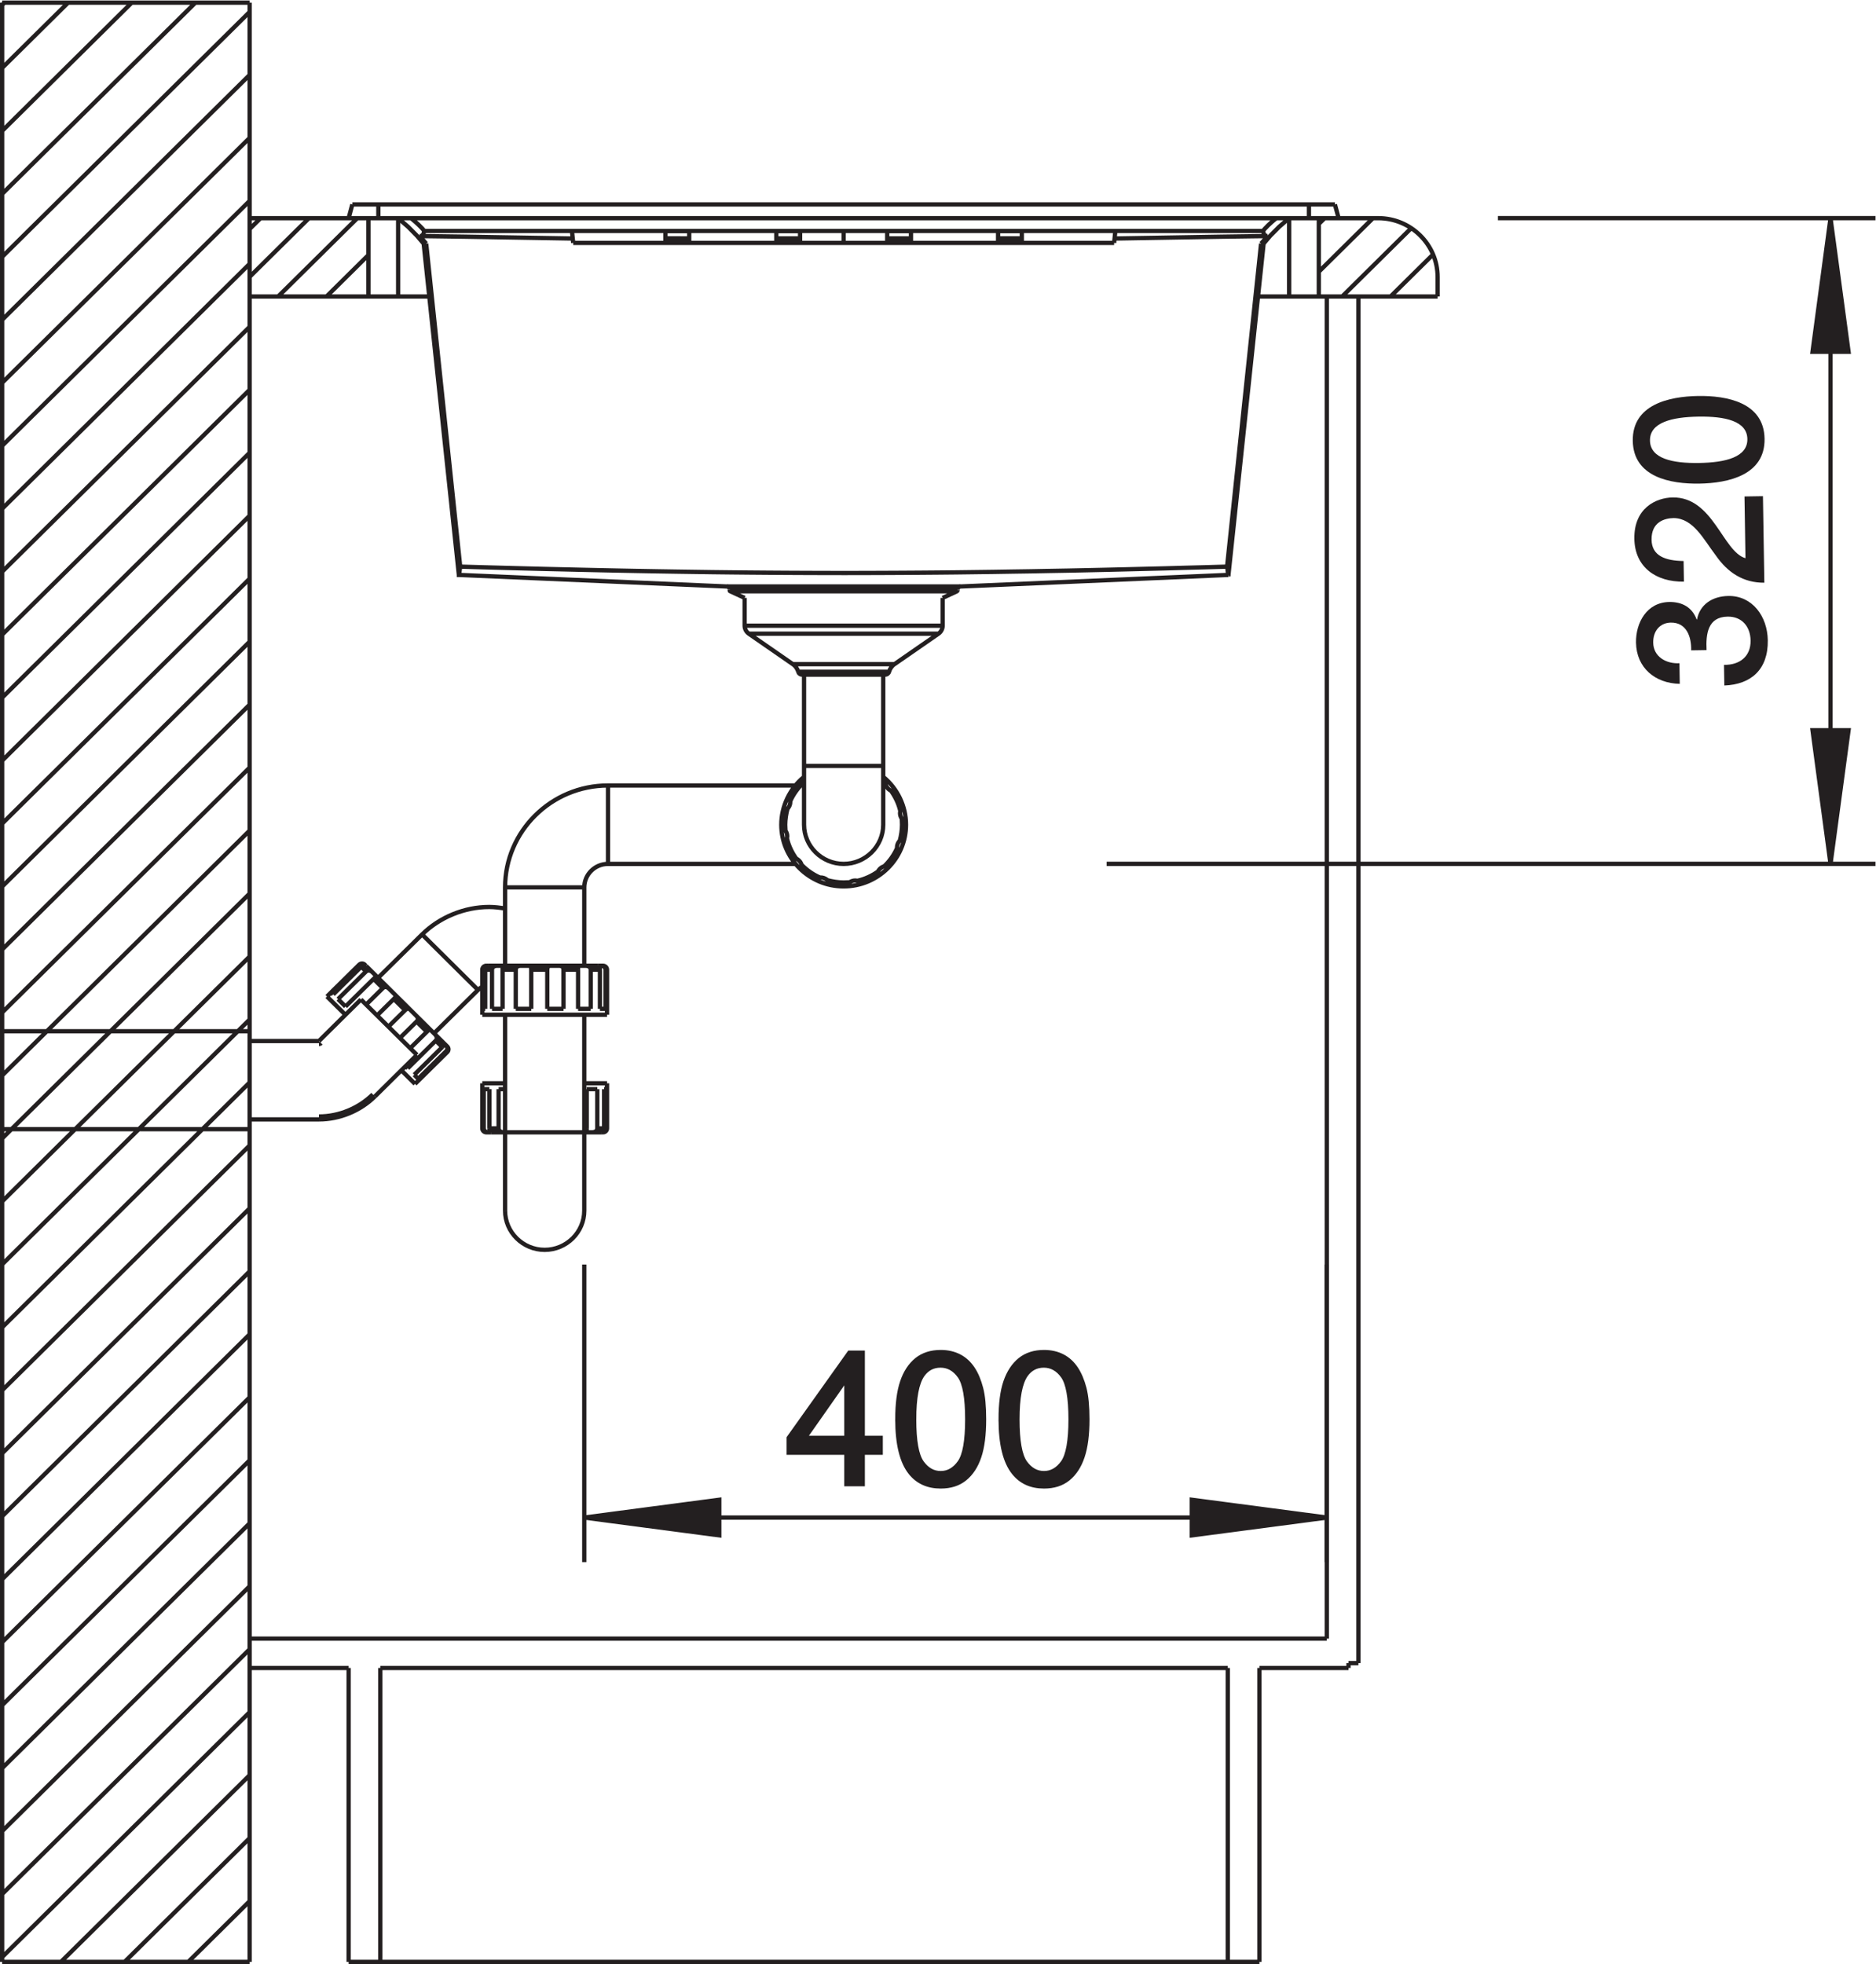 <?xml version="1.0" encoding="UTF-8" standalone="no"?>
<!-- Created with Inkscape (http://www.inkscape.org/) -->

<svg
   version="1.1"
   id="svg2"
   xml:space="preserve"
   width="82.883"
   height="86.763"
   viewBox="0 0 82.883 86.763"
   xmlns="http://www.w3.org/2000/svg"
   xmlns:svg="http://www.w3.org/2000/svg"><defs
     id="defs6"><clipPath
       clipPathUnits="userSpaceOnUse"
       id="clipPath20"><path
         d="M 0,65.072 H 62.162 V 0 H 0 Z"
         id="path18" /></clipPath></defs><g
     id="g8"
     transform="matrix(1.333,0,0,-1.333,0,86.763)"><g
       id="g10"
       transform="translate(28.052,17.436)"><path
         d="M 0,0 V 1.965 L -1.379,0 Z M 0,-1.533 V -0.49 H -1.911 V 0 L 0.1,2.824 H 0.542 V 0 H 1.137 V -0.49 H 0.542 v -1.043 z"
         style="fill:#231f20;fill-opacity:1;fill-rule:nonzero;stroke:none"
         id="path12" /></g><g
       id="g14"><g
         id="g16"
         clip-path="url(#clipPath20)"><g
           id="g22"
           transform="translate(30.298,18.051)"><path
             d="m 0,0 c 0,-0.715 0.085,-1.191 0.254,-1.43 0.17,-0.236 0.378,-0.353 0.626,-0.353 0.249,0 0.458,0.119 0.627,0.357 C 1.676,-1.189 1.761,-0.713 1.761,0 1.761,0.717 1.676,1.195 1.507,1.43 1.338,1.666 1.127,1.783 0.875,1.783 0.625,1.783 0.428,1.68 0.279,1.471 0.093,1.207 0,0.715 0,0 m -0.556,0 c 0,0.516 0.054,0.932 0.161,1.244 0.107,0.315 0.267,0.557 0.478,0.729 C 0.294,2.143 0.56,2.229 0.88,2.229 1.117,2.229 1.324,2.18 1.503,2.086 1.681,1.992 1.828,1.855 1.945,1.678 2.061,1.502 2.152,1.285 2.218,1.029 2.285,0.775 2.317,0.432 2.317,0 2.317,-0.512 2.264,-0.924 2.158,-1.238 2.052,-1.553 1.893,-1.795 1.681,-1.967 1.47,-2.139 1.203,-2.223 0.88,-2.223 c -0.424,0 -0.758,0.151 -1,0.452 C -0.41,-1.41 -0.556,-0.818 -0.556,0"
             style="fill:#231f20;fill-opacity:1;fill-rule:nonzero;stroke:none"
             id="path24" /></g><g
           id="g26"
           transform="translate(33.721,18.051)"><path
             d="m 0,0 c 0,-0.715 0.086,-1.191 0.254,-1.43 0.17,-0.236 0.379,-0.353 0.627,-0.353 0.248,0 0.457,0.119 0.627,0.357 C 1.676,-1.189 1.762,-0.713 1.762,0 1.762,0.717 1.676,1.195 1.508,1.43 1.338,1.666 1.127,1.783 0.875,1.783 0.627,1.783 0.428,1.68 0.279,1.471 0.094,1.207 0,0.715 0,0 m -0.555,0 c 0,0.516 0.053,0.932 0.16,1.244 0.108,0.315 0.268,0.557 0.479,0.729 0.211,0.17 0.477,0.256 0.797,0.256 0.236,0 0.443,-0.049 0.623,-0.143 C 1.682,1.992 1.828,1.855 1.945,1.678 2.061,1.502 2.152,1.285 2.219,1.029 2.285,0.775 2.318,0.432 2.318,0 2.318,-0.512 2.264,-0.924 2.158,-1.238 2.053,-1.553 1.893,-1.795 1.682,-1.967 1.471,-2.139 1.203,-2.223 0.881,-2.223 c -0.426,0 -0.758,0.151 -1,0.452 C -0.41,-1.41 -0.555,-0.818 -0.555,0"
             style="fill:#231f20;fill-opacity:1;fill-rule:nonzero;stroke:none"
             id="path28" /></g><g
           id="g30"
           transform="translate(33.721,18.051)"><path
             d="m 0,0 c 0,-0.715 0.086,-1.191 0.254,-1.43 0.17,-0.236 0.379,-0.353 0.627,-0.353 0.248,0 0.457,0.119 0.627,0.357 C 1.676,-1.189 1.762,-0.713 1.762,0 1.762,0.717 1.676,1.195 1.508,1.43 1.338,1.666 1.127,1.783 0.875,1.783 0.627,1.783 0.428,1.68 0.279,1.471 0.094,1.207 0,0.715 0,0 Z m -0.555,0 c 0,0.516 0.053,0.932 0.16,1.244 0.108,0.315 0.268,0.557 0.479,0.729 0.211,0.17 0.477,0.256 0.797,0.256 0.236,0 0.443,-0.049 0.623,-0.143 C 1.682,1.992 1.828,1.855 1.945,1.678 2.061,1.502 2.152,1.285 2.219,1.029 2.285,0.775 2.318,0.432 2.318,0 2.318,-0.512 2.264,-0.924 2.158,-1.238 2.053,-1.553 1.893,-1.795 1.682,-1.967 1.471,-2.139 1.203,-2.223 0.881,-2.223 c -0.426,0 -0.758,0.151 -1,0.452 C -0.41,-1.41 -0.555,-0.818 -0.555,0 Z m -2.868,0 c 0,-0.715 0.085,-1.191 0.255,-1.43 0.169,-0.236 0.377,-0.353 0.626,-0.353 0.249,0 0.457,0.119 0.626,0.357 0.169,0.237 0.254,0.713 0.254,1.426 0,0.717 -0.085,1.195 -0.254,1.43 -0.169,0.236 -0.379,0.353 -0.632,0.353 -0.249,0 -0.447,-0.103 -0.596,-0.312 C -3.33,1.207 -3.423,0.715 -3.423,0 Z m -0.556,0 c 0,0.516 0.054,0.932 0.161,1.244 0.107,0.315 0.267,0.557 0.478,0.729 0.212,0.17 0.477,0.256 0.798,0.256 0.236,0 0.443,-0.049 0.622,-0.143 0.178,-0.094 0.325,-0.231 0.442,-0.408 0.116,-0.176 0.207,-0.393 0.273,-0.649 0.067,-0.254 0.099,-0.597 0.099,-1.029 0,-0.512 -0.053,-0.924 -0.159,-1.238 -0.106,-0.315 -0.265,-0.557 -0.477,-0.729 -0.211,-0.172 -0.478,-0.256 -0.8,-0.256 -0.425,0 -0.759,0.151 -1.001,0.452 C -3.833,-1.41 -3.979,-0.818 -3.979,0 Z M -5.668,-0.615 V 1.35 l -1.379,-1.965 z m 0,-1.533 v 1.043 H -7.58 v 0.49 l 2.011,2.824 h 0.442 v -2.824 h 0.595 v -0.49 h -0.595 v -1.043 z"
             style="fill:none;stroke:#231f20;stroke-width:0.142;stroke-linecap:butt;stroke-linejoin:miter;stroke-miterlimit:2.613;stroke-dasharray:none;stroke-opacity:1"
             id="path32" /></g><g
           id="g34"
           transform="translate(43.975,14.796)"><path
             d="M 0,0 -4.475,0.59 V -0.59 Z"
             style="fill:#231f20;fill-opacity:1;fill-rule:evenodd;stroke:none"
             id="path36" /></g><g
           id="g38"
           transform="translate(43.975,14.796)"><path
             d="M 0,0 -4.475,0.59 V -0.59 Z"
             style="fill:none;stroke:#231f20;stroke-width:0.142;stroke-linecap:butt;stroke-linejoin:miter;stroke-miterlimit:2.613;stroke-dasharray:none;stroke-opacity:1"
             id="path40" /></g><g
           id="g42"
           transform="translate(19.365,14.796)"><path
             d="M 0,0 H 12.305 M 24.61,0 H 12.305 M 0,8.385 v -9.862 m 24.61,9.862 v -9.862"
             style="fill:none;stroke:#231f20;stroke-width:0.142;stroke-linecap:butt;stroke-linejoin:miter;stroke-miterlimit:2.613;stroke-dasharray:none;stroke-opacity:1"
             id="path44" /></g><g
           id="g46"
           transform="translate(19.365,14.796)"><path
             d="M 0,0 4.475,-0.59 V 0.59 Z"
             style="fill:#231f20;fill-opacity:1;fill-rule:evenodd;stroke:none"
             id="path48" /></g><g
           id="g50"
           transform="translate(19.365,14.796)"><path
             d="M 0,0 4.475,-0.59 V 0.59 Z"
             style="fill:none;stroke:#231f20;stroke-width:0.142;stroke-linecap:butt;stroke-linejoin:miter;stroke-miterlimit:2.613;stroke-dasharray:none;stroke-opacity:1"
             id="path52" /></g><g
           id="g54"
           transform="translate(60.67,57.858)"><path
             d="M 0,0 -0.596,-4.427 H 0.598 Z"
             style="fill:#231f20;fill-opacity:1;fill-rule:evenodd;stroke:none"
             id="path56" /></g><g
           id="g58"
           transform="translate(60.67,57.858)"><path
             d="M 0,0 -0.596,-4.427 H 0.598 Z"
             style="fill:none;stroke:#231f20;stroke-width:0.142;stroke-linecap:butt;stroke-linejoin:miter;stroke-miterlimit:2.613;stroke-dasharray:none;stroke-opacity:1"
             id="path60" /></g><g
           id="g62"
           transform="translate(60.67,36.46)"><path
             d="M 0,0 V 10.7 M 0,21.399 V 10.7 M -23.992,0 H 1.492 M -11.023,21.399 H 1.492"
             style="fill:none;stroke:#231f20;stroke-width:0.142;stroke-linecap:butt;stroke-linejoin:miter;stroke-miterlimit:2.613;stroke-dasharray:none;stroke-opacity:1"
             id="path64" /></g><g
           id="g66"
           transform="translate(60.67,36.46)"><path
             d="M 0,0 0.598,4.427 H -0.596 Z"
             style="fill:#231f20;fill-opacity:1;fill-rule:evenodd;stroke:none"
             id="path68" /></g><g
           id="g70"
           transform="translate(60.67,36.46)"><path
             d="M 0,0 0.598,4.427 H -0.596 Z"
             style="fill:none;stroke:#231f20;stroke-width:0.142;stroke-linecap:butt;stroke-linejoin:miter;stroke-miterlimit:2.613;stroke-dasharray:none;stroke-opacity:1"
             id="path72" /></g><g
           id="g74"
           transform="translate(24.188,45.522)"><path
             d="M 0,0 C 0,-0.013 0.007,-0.024 0.019,-0.029 M 23.46,10.389 c 0,1.072 -0.884,1.947 -1.968,1.947 m 1.968,-1.947 c 0,1.072 -0.884,1.947 -1.968,1.947 M -8.205,-13.141 c -0.051,-0.024 -0.101,-0.061 -0.139,-0.099 m 0.139,0.099 c -0.051,-0.024 -0.101,-0.061 -0.139,-0.099 m 0.9,2.7 c -0.16,0.024 -0.357,0.049 -0.53,0.049 -0.824,0 -1.648,-0.341 -2.227,-0.913 m 2.757,0.864 c -0.16,0.024 -0.357,0.049 -0.53,0.049 -0.824,0 -1.648,-0.341 -2.227,-0.913 M 0.492,-1.169 c 0,-0.105 0.053,-0.206 0.14,-0.266 m -0.14,0.266 c 0,-0.105 0.053,-0.206 0.14,-0.266 M 5.458,-2.443 C 5.371,-2.502 5.305,-2.598 5.278,-2.697 m 0.18,0.254 C 5.371,-2.502 5.305,-2.598 5.278,-2.697 M 2.269,-2.695 C 2.242,-2.596 2.175,-2.502 2.09,-2.443 M 2.269,-2.695 C 2.242,-2.596 2.175,-2.502 2.09,-2.443 m 3.061,-0.349 c 0.059,0 0.112,0.04 0.127,0.096 M 5.151,-2.792 c 0.059,0 0.112,0.04 0.127,0.096 m 1.637,1.261 c 0.087,0.06 0.14,0.161 0.14,0.266 m -0.14,-0.266 c 0.087,0.06 0.14,0.161 0.14,0.266 M 2.269,-2.697 c 0.015,-0.055 0.067,-0.095 0.127,-0.095 m -0.127,0.095 c 0.015,-0.055 0.067,-0.095 0.127,-0.095 m -9.844,-17.763 c 0,-0.715 0.59,-1.299 1.312,-1.299 0.723,0 1.313,0.584 1.313,1.299 m -2.625,0 c 0,-0.715 0.59,-1.299 1.312,-1.299 0.723,0 1.313,0.584 1.313,1.299 m 0.787,14.09 c -1.88,0 -3.412,-1.517 -3.412,-3.377 m 3.412,3.377 c -1.88,0 -3.412,-1.517 -3.412,-3.377 m 3.412,0.779 c -0.434,0 -0.787,-0.35 -0.787,-0.779 m 0.787,0.779 c -0.434,0 -0.787,-0.35 -0.787,-0.779 m 7.284,2.078 c 0,-0.715 0.59,-1.299 1.312,-1.299 0.723,0 1.313,0.584 1.313,1.299 m -2.625,0 c 0,-0.715 0.59,-1.299 1.312,-1.299 0.723,0 1.313,0.584 1.313,1.299 m -1.85,-1.84 C 3.403,-9.649 3.6,-9.68 3.773,-9.68 c 0.068,0 0.144,0.008 0.205,0.008 M 3.236,-9.604 C 3.403,-9.649 3.6,-9.68 3.773,-9.68 c 0.068,0 0.144,0.008 0.205,0.008 m -2.08,1.444 c 0.053,-0.232 0.166,-0.471 0.31,-0.666 m -0.31,0.666 C 1.951,-8.46 2.064,-8.699 2.208,-8.894 M 5.12,-9.141 c 0.173,0.165 0.325,0.374 0.423,0.599 M 5.12,-9.141 c 0.173,0.165 0.325,0.374 0.423,0.599 M 2.428,-6.387 C 2.253,-6.552 2.103,-6.762 2.004,-6.986 m 0.424,0.599 C 2.253,-6.552 2.103,-6.762 2.004,-6.986 m 3.161,0.553 c -0.016,0.016 -0.061,0.06 -0.076,0.076 m 0.076,-0.076 c -0.016,0.016 -0.061,0.06 -0.076,0.076 M 2.382,-9.096 C 2.548,-9.268 2.76,-9.417 2.987,-9.515 M 2.382,-9.096 C 2.548,-9.268 2.76,-9.417 2.987,-9.515 M 4.242,-9.62 c 0.235,0.053 0.477,0.165 0.673,0.307 M 4.242,-9.62 c 0.235,0.053 0.477,0.165 0.673,0.307 M 5.649,-7.3 c -0.053,0.232 -0.167,0.471 -0.31,0.666 M 5.649,-7.3 c -0.053,0.232 -0.167,0.471 -0.31,0.666 M 1.913,-7.233 C 1.868,-7.397 1.837,-7.592 1.837,-7.764 c 0,-0.068 0.008,-0.142 0.008,-0.202 m 0.068,0.733 C 1.868,-7.397 1.837,-7.592 1.837,-7.764 c 0,-0.068 0.008,-0.142 0.008,-0.202 m 3.789,-0.329 c 0.045,0.164 0.075,0.359 0.075,0.531 0,0.067 -0.007,0.142 -0.007,0.202 M 5.634,-8.295 c 0.045,0.164 0.075,0.359 0.075,0.531 0,0.067 -0.007,0.142 -0.007,0.202 m -3.245,1.38 c -0.468,-0.383 -0.75,-0.975 -0.75,-1.582 0,-1.127 0.928,-2.045 2.066,-2.045 1.139,0 2.068,0.918 2.068,2.045 0,0.607 -0.283,1.199 -0.752,1.582 m -2.632,0 c -0.468,-0.383 -0.75,-0.975 -0.75,-1.582 0,-1.127 0.928,-2.045 2.066,-2.045 1.139,0 2.068,0.918 2.068,2.045 0,0.607 -0.283,1.199 -0.752,1.582 m 0,0 v 0 m 0,0 v 0 M 1.755,-7.325 c 0.145,0.034 0.25,0.167 0.25,0.316 0,0.069 -0.023,0.138 -0.064,0.193 M 1.755,-7.325 c 0.145,0.034 0.25,0.167 0.25,0.316 0,0.069 -0.023,0.138 -0.064,0.193 M 1.803,-8.382 c 0.063,0.059 0.101,0.147 0.101,0.235 0,0.127 -0.078,0.245 -0.196,0.296 m 0.095,-0.531 c 0.063,0.059 0.101,0.147 0.101,0.235 0,0.127 -0.078,0.245 -0.196,0.296 m 0.671,-1.423 c 0.008,0.029 0.014,0.061 0.014,0.091 0,0.179 -0.148,0.325 -0.329,0.325 -0.011,0 -0.025,-0.003 -0.036,-0.003 m 0.351,-0.413 c 0.008,0.029 0.014,0.061 0.014,0.091 0,0.179 -0.148,0.325 -0.329,0.325 -0.011,0 -0.025,-0.003 -0.036,-0.003 m 1.302,-0.9 c -0.035,0.143 -0.17,0.247 -0.32,0.247 -0.069,0 -0.139,-0.023 -0.195,-0.064 M 3.33,-9.761 c -0.035,0.143 -0.17,0.247 -0.32,0.247 -0.069,0 -0.139,-0.023 -0.195,-0.064 m 1.583,-0.136 c -0.06,0.062 -0.148,0.1 -0.237,0.1 -0.13,0 -0.249,-0.077 -0.3,-0.194 m 0.537,0.094 c -0.06,0.062 -0.148,0.1 -0.237,0.1 -0.13,0 -0.249,-0.077 -0.3,-0.194 m 1.306,3.554 C 5.16,-6.283 5.155,-6.315 5.155,-6.345 c 0,-0.179 0.147,-0.324 0.327,-0.324 0.012,0 0.026,0.002 0.037,0.002 M 5.167,-6.254 C 5.16,-6.283 5.155,-6.315 5.155,-6.345 c 0,-0.179 0.147,-0.324 0.327,-0.324 0.012,0 0.026,0.002 0.037,0.002 M 5.3,-9.143 c -0.029,0.007 -0.062,0.012 -0.092,0.012 -0.181,0 -0.329,-0.145 -0.329,-0.324 0,-0.012 0.003,-0.025 0.003,-0.036 M 5.3,-9.143 c -0.029,0.007 -0.062,0.012 -0.092,0.012 -0.181,0 -0.329,-0.145 -0.329,-0.324 0,-0.012 0.003,-0.025 0.003,-0.036 m 0.862,2.345 c -0.063,-0.06 -0.101,-0.147 -0.101,-0.235 0,-0.128 0.078,-0.245 0.196,-0.296 m -0.095,0.531 c -0.063,-0.06 -0.101,-0.147 -0.101,-0.235 0,-0.128 0.078,-0.245 0.196,-0.296 M 5.792,-8.204 c -0.145,-0.034 -0.25,-0.167 -0.25,-0.315 0,-0.068 0.023,-0.138 0.064,-0.193 m 0.186,0.508 c -0.145,-0.034 -0.25,-0.167 -0.25,-0.315 0,-0.068 0.023,-0.138 0.064,-0.193 m -3.359,2.327 c 0.029,-0.008 0.062,-0.012 0.092,-0.012 0.041,0 0.086,0.008 0.123,0.023 M 2.247,-6.385 c 0.029,-0.008 0.062,-0.012 0.092,-0.012 0.041,0 0.086,0.008 0.123,0.023 m -11.825,-8.925 c 0.025,0.024 0.039,0.057 0.039,0.092 0,0.033 -0.014,0.068 -0.039,0.092 m 0,-0.184 c 0.025,0.024 0.039,0.057 0.039,0.092 0,0.033 -0.014,0.068 -0.039,0.092 m -2.734,2.712 c -0.025,0.024 -0.057,0.038 -0.092,0.038 -0.035,0 -0.069,-0.014 -0.093,-0.038 m 0.185,0 c -0.025,0.024 -0.057,0.038 -0.092,0.038 -0.035,0 -0.069,-0.014 -0.093,-0.038 m 8.213,-0.166 c 0,0.071 -0.058,0.13 -0.131,0.13 m 0.131,-0.13 c 0,0.071 -0.058,0.13 -0.131,0.13 m -3.872,0 c -0.072,0 -0.131,-0.059 -0.131,-0.13 m 0.131,0.13 c -0.072,0 -0.131,-0.059 -0.131,-0.13 m 0,-5.259 c 0,-0.072 0.059,-0.131 0.131,-0.131 m -0.131,0.131 c 0,-0.072 0.059,-0.131 0.131,-0.131 m 3.872,0 c 0.073,0 0.131,0.059 0.131,0.131 M -4.2,-17.959 c 0.073,0 0.131,0.059 0.131,0.131 m -9.548,0.394 c 0.661,0 1.323,0.274 1.786,0.733 m -1.786,-0.733 c 0.661,0 1.323,0.274 1.786,0.733 m -1.786,1.67 c 0.026,0 0.052,0.01 0.07,0.029 m -0.07,-0.029 c 0.026,0 0.052,0.01 0.07,0.029 m -2.367,34.481 h -8.203 m 44.173,-6.687 0.123,-0.456 m -25.385,-0.674 -3.098,0.053 m 6.171,-0.158 0.788,-0.001 m 0,0.111 H -2.133 M 2.33,11.666 H 1.542 m 0,-0.112 0.788,-10e-4 m 17.726,1.239 H -12.51 m 34.002,-0.456 h -37.406 m 5.662,-0.593 0.467,-0.006 0.506,-0.007 0.497,-0.007 0.478,-0.008 m -1.825,0.197 H 17.677 M 8.892,11.906 h 0.787 m -4.462,0 h 0.788 m -4.463,0 H 2.33 m -4.463,0 h 0.788 M 12.738,11.517 H -5.19 m -4.956,-0.024 h 0.084 m 27.755,0 H 17.609 M 6.005,11.666 H 5.217 m 0,-0.113 0.788,10e-4 m 3.674,0.113 H 8.892 m 0,-0.111 0.787,0.001 m 6.172,0.158 -3.098,-0.053 m -23.04,0.087 0.035,-0.006 M -9.96,9.74 h -5.954 m 39.374,0 h -5.953 m 5.953,0 v 0.649 m -5.662,1.354 0.035,0.006 m 3.002,-47.298 V 9.74 m -0.328,-45.451 v 0.162 m -0.72,0.811 V 9.74 m -0.264,0 v 2.596 m -3.672,-0.621 0.479,0.008 0.496,0.007 0.506,0.007 0.466,0.006 m -28.05,0 0.024,0.003 0.046,0.027 0.033,0.056 0.02,0.083 m 27.806,0 0.018,-0.083 0.033,-0.056 0.047,-0.027 0.023,-0.003 m 1.397,0.593 v 0.456 M 16.498,0.677 16.509,0.589 m 0,0 0.004,-0.022 m -0.019,0.149 0.004,-0.039 m -0.012,0.085 0.008,-0.046 m -0.012,0.072 0.004,-0.026 m 0.027,-0.195 0.002,-0.01 V 0.549 L 16.517,0.541 16.519,0.534 V 0.528 L 16.521,0.523 V 0.519 L 16.523,0.516 V 0.515 l 0.002,-0.001 m 2.014,11.822 V 9.74 m -0.985,-45.451 v -9.74 m -1.049,9.74 v -9.74 m 0.024,45.981 1.164,10.963 m -0.084,0 L 16.482,0.788 M 0.492,-0.248 0.019,-0.029 M -0.094,0.13 -8.979,0.514 m 10e-4,0 v 0 l 10e-4,0.001 10e-4,0.001 0.001,0.003 10e-4,0.004 0.002,0.005 10e-4,0.006 10e-4,0.007 0.001,0.008 10e-4,0.008 0.002,0.01 10e-4,0.01 m -2.027,11.759 0.332,-0.287 0.289,-0.292 0.225,-0.264 M -0.094,0.13 H 7.641 M 0,0.033 H 7.547 M 0,0 H 7.547 M 0.019,-0.029 H 7.528 M 7.055,-1.169 H 0.492 M 6.915,-1.435 H 0.632 M -8.935,0.788 -8.215,0.767 -7.518,0.748 -6.839,0.73 -6.178,0.713 -5.53,0.698 -4.893,0.683 -4.265,0.669 -3.643,0.656 -3.026,0.644 -2.412,0.633 -1.799,0.623 -1.187,0.614 -0.574,0.605 0.041,0.598 0.658,0.592 1.277,0.587 1.899,0.583 2.522,0.58 3.147,0.578 3.773,0.577 M 7.641,0.13 16.527,0.514 M 0.632,-1.435 2.089,-2.444 m 1.684,3.021 0.628,0.001 0.627,0.002 0.626,0.003 0.623,0.004 0.621,0.005 0.618,0.006 0.616,0.008 0.615,0.008 0.614,0.01 0.611,0.009 0.615,0.012 0.618,0.011 0.621,0.013 0.629,0.014 0.634,0.015 0.647,0.016 0.66,0.016 0.676,0.019 0.693,0.018 0.717,0.021 m -26.769,10.961 0.115,-0.127 0.11,-0.129 M 5.458,-2.444 H 2.089 M 5.278,-2.696 H 2.269 M 5.151,-2.792 H 2.396 m -18.31,-40.646 -2.035,-2.013 m 2.035,4.101 -4.145,-4.101 m 32.797,56.968 0.041,0.395 m -3.1,-0.355 v 0.355 m -0.787,0 V 11.556 M 2.461,-5.816 H 5.086 M 2.179,-6.465 h -6.215 m -11.878,-32.799 -6.254,-6.187 m 6.254,8.275 -8.203,-8.117 M 7.547,0 V 0.033 M 7.055,-0.248 v -0.921 m -1.05,12.723 v 0.358 M 2.179,-9.063 h -6.215 m -0.787,-0.779 h -2.625 m -8.466,-25.248 -8.203,-8.115 m 8.203,10.203 -8.203,-8.117 M 5.217,11.912 V 11.553 M 5.086,-7.764 v 4.972 M 3.773,11.912 V 11.517 M -4.201,-12.439 H -4.2 m -5.929,24.351 -0.004,0.009 -0.013,0.017 -0.022,0.027 -0.031,0.035 -0.04,0.041 -0.048,0.049 -0.057,0.055 -0.066,0.06 -0.074,0.064 -0.081,0.067 m 5.773,-24.775 0.036,-10e-4 0.036,-0.006 0.032,-0.011 0.028,-0.015 0.022,-0.02 0.016,-0.025 0.01,-0.026 0.003,-0.026 m 0.245,0.13 h 0.163 m -3.814,0 h 3.648 m -3.694,0 h 0.045 m -0.185,-0.13 h -0.002 m 0.322,0 h -0.225 m 1.013,0 H -7.53 m 1.481,0 H -6.58 m 1.552,0 h -0.483 m 1.207,0 h -0.305 m 0.54,0 h -0.048 m -3.966,0.129 0.022,10e-4 m -7.853,-18.477 -8.203,-8.115 m 16.102,26.592 -0.011,-10e-4 -0.015,-0.006 -0.015,-0.011 -0.016,-0.015 -0.014,-0.02 -0.012,-0.025 -0.006,-0.026 -0.002,-0.026 m 10.567,4.805 v 4.972 M 2.33,11.553 v 0.359 m -0.788,0 V 11.554 M 0.492,-0.248 v -0.921 m -4.767,-11.27 0.027,-10e-4 m -0.056,-1.427 h 0.187 m -0.911,0 h 0.419 m -1.44,0 h 0.538 m -1.582,0 h 0.513 m -1.301,0 h 0.351 m -0.671,0 h 0.095 m 4.037,-0.196 h -4.134 m 0.673,1.624 0.01,-0.002 0.003,-0.008 v -0.002 m 3.269,0.011 0.029,-0.006 0.028,-0.011 0.025,-0.015 0.021,-0.02 0.016,-0.025 0.009,-0.026 0.003,-0.026 m -2.554,0.13 0.025,-10e-4 0.021,-0.006 0.017,-0.011 0.012,-0.015 0.008,-0.02 0.005,-0.025 0.002,-0.026 0.001,-0.026 m 0.911,0.13 0.035,-10e-4 0.033,-0.006 0.029,-0.011 0.023,-0.015 0.017,-0.02 0.012,-0.025 0.007,-0.026 0.002,-0.026 m -18.606,-2.04 h 8.203 m 0,-0.325 h 2.297 m -2.297,-13.894 -8.203,-8.117 M 23.304,11.128 21.9,9.74 m -37.814,-36.482 -8.203,-8.115 M 22.58,11.999 20.296,9.74 M 0,0 v 0.033 m -1.345,11.523 v 0.356 m -0.788,0 v -0.355 m -3.099,0.355 0.042,-0.395 m -3.013,-27.851 h 0.755 m 3.379,0 h -0.754 m -3.145,-0.195 h -0.187 m 0.707,0 h -0.214 m 3.271,0 h -0.351 m 0.672,0 h -0.096 m -11.748,-1.002 h 2.297 m 31.31,29.024 0.224,0.264 0.29,0.292 0.332,0.287 M -7.968,-17.828 h 0.306 m -0.541,0 h 0.048 m 3.413,0 h -0.081 m 0.657,0 h -0.225 m 0.322,0 H -4.07 m -20.047,-0.027 h 8.203 m 8.006,-0.104 h -0.164 m 3.815,0 h -3.648 m 3.694,0 h -0.045 m 0.068,0.002 -0.023,-0.002 m -6.221,1.605 1.069,1.055 m -0.964,-0.885 0.93,0.918 m -1.061,-0.785 0.929,0.916 m 5.272,-2.824 0.011,0.002 0.015,0.006 0.016,0.01 0.015,0.015 0.014,0.022 0.012,0.023 0.007,0.027 10e-4,0.026 M 16.525,0.514 v 0 l 0.002,0.001 v 0.003 0.003 l 0.002,0.005 V 0.53 m -32.443,-25.184 -8.203,-8.117 m 45.435,45.107 -1.795,-1.775 m 0.193,1.775 -0.193,-0.19 m -35.437,-34.714 -8.203,-8.116 m 20.081,21.621 v 2.598 m -0.033,-7.598 v 1.494 m 0,-3.765 v -1.494 m -0.001,1.299 v -1.299 m -0.047,3.961 v 1.298 m -0.049,-3.96 v -1.299 m -0.138,3.961 v 1.298 m -0.087,-3.96 v -1.299 m -0.218,3.961 v 1.298 m -0.133,-3.96 v -1.299 m -0.081,3.765 v -6.492 m 0,10.713 v -2.597 m -0.205,-1.428 v 1.298 m -0.002,0.077 v 0.007 M 17.833,11.749 17.72,11.622 17.609,11.493 m -22,-29.321 -0.003,-0.026 -0.009,-0.027 -0.016,-0.023 -0.023,-0.022 -0.028,-0.015 -0.032,-0.01 -0.034,-0.006 -0.035,-0.002 m 0.501,0.131 -0.003,-0.026 -0.009,-0.027 -0.015,-0.023 -0.019,-0.022 -0.023,-0.015 -0.025,-0.01 -0.024,-0.006 m -0.567,0.012 0.001,0.004 0.002,0.015 0.003,0.022 0.004,0.023 0.002,0.027 0.001,0.026 m -0.288,5.343 0.001,0.013 0.002,0.015 0.006,0.011 0.01,0.006 0.014,10e-4 m -5.201,1.038 1.854,-1.839 m 3.316,0.671 v 0.026 l -0.002,0.051 m 0.726,-0.077 -10e-4,0.026 -0.006,0.026 -0.009,0.025 -0.011,0.02 -0.012,0.015 -0.011,0.011 -0.008,0.006 -0.005,10e-4 M -8.981,0.53 V 0.526 L -8.98,0.521 V 0.518 L -8.979,0.515 V 0.514 h 10e-4 m -3.128,-12.91 0.017,-0.015 M 6.915,-1.435 5.458,-2.444 m -16.132,-13.394 0.929,0.918 m -0.058,0.24 1.459,1.44 m -2.248,-1.932 0.552,0.545 m -0.894,-0.207 0.553,0.545 m -0.933,-0.168 0.553,0.545 m -0.928,-0.174 0.553,0.546 m -0.625,-3.23 1.392,1.377 m -1.687,2.95 -0.009,0.006 -0.014,0.007 -0.019,0.004 h -0.022 l -0.025,-0.005 -0.025,-0.009 -0.024,-0.014 -0.02,-0.017 m 4.161,-5.48 -0.028,0.01 -0.025,0.015 -0.021,0.022 -0.016,0.023 -0.009,0.027 -0.003,0.026 m 3.413,-0.131 -0.008,0.002 -0.004,0.006 -0.001,0.006 m -3.242,-0.014 -0.027,0.002 -0.029,0.006 m 0.574,-0.008 -0.045,0.004 -0.04,0.008 -0.035,0.013 -0.026,0.02 -0.021,0.025 -0.012,0.03 -0.004,0.031 m -4.393,5.2 0.021,0.016 0.025,0.011 0.03,0.006 0.03,-10e-4 0.031,-0.008 0.03,-0.016 0.028,-0.02 0.025,-0.023 m 0.122,-0.138 -0.01,-0.008 -0.017,-0.011 -0.021,-0.015 -0.023,-0.018 -0.023,-0.022 m 0.308,-0.306 0.02,0.017 0.025,0.013 0.028,0.008 h 0.028 l 0.029,-0.006 0.029,-0.015 0.028,-0.02 0.028,-0.025 m 0.523,-0.703 0.019,0.017 0.022,0.016 0.023,0.012 0.023,0.006 h 0.022 l 0.022,-0.008 0.023,-0.014 0.022,-0.019 m 0.603,-0.664 0.01,0.007 0.013,0.01 0.012,0.004 0.01,-0.004 0.012,-0.01 m -5.989,-5.921 -8.203,-8.118 m 8.203,10.203 -8.203,-8.115 m 14.131,11.938 0.004,0.006 m 4.471,0.699 v 1.298 m -0.538,-1.298 v 1.298 m -0.531,-1.298 v 1.298 m -0.513,-1.298 v 1.298 m -0.355,-1.494 v -6.492 m 0,10.713 v -2.597 m -0.082,-1.428 v 1.298 m -0.132,-3.96 v -1.299 m -0.219,3.961 v 1.298 m -0.087,-3.96 v -1.299 M -10.062,11.493 -8.935,0.788 M -10.146,11.493 -8.981,0.53 m -0.416,-15.614 0.016,-0.023 m -0.035,0.044 0.019,-0.021 m -0.643,0.457 0.018,0.018 0.036,0.037 m 0.457,-0.563 0.017,0.02 0.015,0.021 0.012,0.026 0.006,0.021 0.003,0.02 v 0.013 l -0.002,0.01 L -9.48,-15 m 1.599,2.431 0.003,0.026 0.009,0.026 0.017,0.025 0.022,0.02 0.028,0.015 0.032,0.011 0.035,0.006 0.034,10e-4 m 0.184,-0.012 -10e-4,-0.012 -0.003,-0.02 -0.005,-0.025 -0.003,-0.03 -0.001,-0.031 m 0.437,0 0.002,0.026 0.008,0.026 0.014,0.025 0.02,0.02 0.025,0.015 0.03,0.011 0.036,0.006 0.037,10e-4 m 0.872,-0.13 0.002,0.026 0.004,0.026 0.007,0.025 0.012,0.02 0.016,0.015 0.021,0.011 0.026,0.006 0.029,10e-4 m -3.449,-2.668 0.012,-0.028 0.007,-0.027 10e-4,-0.029 -0.007,-0.03 -0.012,-0.025 -0.017,-0.02 m -2.317,2.483 0.006,-0.009 -0.004,-0.007 -10e-4,-0.002 m 0.605,-0.583 0.017,-0.019 0.011,-0.019 0.005,-0.019 -0.003,-0.019 -0.009,-0.02 -0.014,-0.021 -0.018,-0.02 -0.017,-0.019 m 1.773,-1.575 v 0 m -1.037,1.029 0.024,-0.027 0.02,-0.026 0.012,-0.027 0.005,-0.027 -0.002,-0.028 -0.009,-0.025 -0.014,-0.024 -0.017,-0.019 m 0.6,-0.412 0.025,-0.026 0.021,-0.029 0.016,-0.031 0.008,-0.029 0.002,-0.03 -0.007,-0.029 -0.013,-0.025 -0.016,-0.02 m 0.266,-0.08 0.116,-0.115 m -2.693,2.672 L -9.48,-15 m -2.609,2.589 0.019,-0.019 m -0.211,0.026 -10e-4,10e-4 m 0.227,-0.225 -0.159,0.157 m 0.715,-0.71 -0.308,0.306 m 1.046,-1.037 -0.375,0.372 m 1.096,-1.087 -0.341,0.338 m 0.852,-0.846 -0.216,0.215 m 0.382,-0.379 -0.034,0.033 m -1.061,-0.785 0.131,-0.133 m -0.419,0.418 0.072,-0.072 m -2.31,2.293 0.248,-0.246 m -0.474,0.47 0.067,-0.067 m 0.404,-0.676 -0.612,0.606 m 2.919,-2.896 -0.453,0.45 m -1.34,2.347 1.856,-1.836 m 17.424,15.145 0.473,0.219 m -19.581,-13.698 0.554,0.546 m 1.301,1.78 -1.458,-1.439 m -1.08,-0.951 0.929,0.916 m -1.177,-0.67 0.929,0.917 m -1.088,-0.76 0.929,0.917 m -0.996,-0.85 0.929,0.917 m -1.07,-1.054 1.069,1.055 m -1.335,-2.531 1.392,1.377 m -0.056,1.153 0.02,0.016 0.026,0.013 0.027,0.006 0.028,10e-4 0.028,-0.005 0.025,-0.01 0.021,-0.013 M 18.113,12.336 18.031,12.269 17.957,12.205 17.892,12.145 17.833,12.09 17.787,12.041 17.746,12 17.714,11.965 17.693,11.938 17.681,11.921 17.677,11.912 m -33.591,-28.219 -8.203,-8.117 m 8.203,10.203 -8.203,-8.115 m 16.011,8.469 v 1.298 m -0.049,-3.96 v -1.299 m -0.046,3.961 v 1.298 m -0.002,-1.494 v 1.494 m 0,-3.765 v -1.494 m -0.762,18.405 0.014,0.1 0.002,0.019 m 0.748,-13.265 0.003,0.026 0.008,0.026 0.015,0.025 0.019,0.02 0.023,0.015 0.025,0.011 0.025,0.006 m -7.831,0.307 -8.203,-8.117 m 8.203,10.204 -8.203,-8.116 m 16.149,0.334 0.002,-0.026 0.005,-0.027 0.009,-0.023 0.011,-0.022 0.012,-0.015 0.011,-0.01 0.008,-0.006 0.005,-0.002 m -3.087,30.295 V 9.74 m 2.043,-9.044 0.007,0.042 0.003,0.024 0.004,0.026 m -2.648,-36.499 v -9.74 m -0.065,57.787 v 0.456 M -11.977,9.74 v 2.596 m -0.656,-48.047 v -9.74 m -3.281,37.492 -8.203,-8.117 m 8.203,-29.375 v 64.93 m 0,-25.351 -8.203,-8.116 m 8.203,10.202 -8.203,-8.115 m 11.484,24.237 0.123,0.456 m -3.404,-14.491 -8.203,-8.116 m 8.203,10.203 -8.203,-8.116 m 8.203,-27.01 h 35.701 m 0.72,-0.811 h 0.328 m -33.468,-0.162 h -3.281 m 32.419,0 h -28.088 m 32.09,0 h -2.953 m -33.468,38.187 -8.203,-8.117 m 8.203,10.203 -8.203,-8.116 m 0,23.033 v -64.93 m 8.203,52.1 -8.203,-8.116 m 12.14,12.582 -1.39,-1.375 M -15.914,8.736 -24.117,0.62 M -12.345,12.336 -14.97,9.74 m 1.022,2.596 -1.966,-1.944 m 0,0.431 -8.203,-8.116 m 8.566,9.629 -0.363,-0.358 m 0,0.932 -8.203,-8.117 m 8.203,10.204 -8.203,-8.116 m 11.484,-52.332 h 30.187 m -41.671,0 h 8.203 m 0,62.535 -8.203,-8.116 m 8.203,10.203 -8.203,-8.116 m 6.406,8.424 -6.406,-6.338 m 4.296,6.338 -4.296,-4.251 m 2.187,4.251 -2.187,-2.164 m 0.077,2.164 -0.077,-0.077"
             style="fill:none;stroke:#231f20;stroke-width:0.142;stroke-linecap:butt;stroke-linejoin:miter;stroke-miterlimit:2.613;stroke-dasharray:none;stroke-opacity:1"
             id="path76" /></g><g
           id="g78"
           transform="translate(10.571,27.991)"><path
             d="M 0,0 C 0.687,0 1.374,0.285 1.855,0.762 M 0,0 c 0.687,0 1.374,0.285 1.855,0.762 m 19.403,16.899 c -0.053,-0.002 -0.094,-0.045 -0.094,-0.097 m 0.094,0.097 c -0.053,-0.002 -0.094,-0.045 -0.094,-0.097 m -0.019,-0.062 c 0.011,0.005 0.019,0.017 0.019,0.029 m -0.019,-0.029 c 0.011,0.005 0.019,0.017 0.019,0.029 m -7.547,0.033 c 0,0.052 -0.042,0.095 -0.095,0.097 m 0.095,-0.097 c 0,0.052 -0.042,0.095 -0.095,0.097 m 0.095,-0.13 c 0,-0.012 0.007,-0.024 0.019,-0.029"
             style="fill:none;stroke:#231f20;stroke-width:0.142;stroke-linecap:butt;stroke-linejoin:miter;stroke-miterlimit:2.613;stroke-dasharray:none;stroke-opacity:1"
             id="path80" /></g></g></g><g
       aria-label="320"
       transform="matrix(-0.016,1,1,0.016,58.534,42.207)"
       id="text84"
       style="font-weight:500;font-size:6px;font-family:'HelveticaNeueLT Pro 65 Md';-inkscape-font-specification:HelveticaNeueLTPro-Md;fill:#231f20"><path
         d="m 1.368,-1.95 c 0.54,-0.018 1.098,0.06 1.098,0.714 0,0.48 -0.348,0.75 -0.804,0.75 -0.534,0 -0.81,-0.384 -0.792,-0.894 H 0.186 c 0.018,0.882 0.504,1.464 1.476,1.464 0.798,0 1.488,-0.492 1.488,-1.284 0,-0.546 -0.282,-0.954 -0.762,-1.05 v -0.012 c 0.408,-0.144 0.594,-0.474 0.594,-0.9 0,-0.744 -0.672,-1.122 -1.326,-1.122 -0.84,0 -1.362,0.612 -1.392,1.428 h 0.684 c -0.018,-0.432 0.222,-0.858 0.696,-0.858 0.384,0 0.654,0.234 0.654,0.594 0,0.516 -0.474,0.678 -0.93,0.66 z"
         id="path86" /><path
         d="M 6.438,-0.612 H 4.392 C 4.62,-1.362 6.444,-1.65 6.444,-2.994 c 0,-0.54 -0.324,-1.29 -1.35,-1.29 -0.936,0 -1.446,0.69 -1.446,1.62 h 0.684 c 0.018,-0.594 0.18,-1.05 0.72,-1.05 0.594,0 0.708,0.444 0.708,0.744 -0.018,0.654 -0.72,0.978 -1.266,1.38 C 3.924,-1.206 3.576,-0.696 3.57,0 h 2.868 z"
         id="path88" /><path
         d="m 8.34,-4.284 c -1.206,0 -1.452,1.23 -1.452,2.184 0,0.954 0.246,2.184 1.452,2.184 1.206,0 1.452,-1.23 1.452,-2.184 0,-0.954 -0.246,-2.184 -1.452,-2.184 z m 0,3.798 c -0.6,0 -0.768,-0.732 -0.768,-1.614 0,-0.876 0.168,-1.614 0.768,-1.614 0.6,0 0.768,0.738 0.768,1.614 0,0.882 -0.168,1.614 -0.768,1.614 z"
         id="path90" /></g></g></svg>
